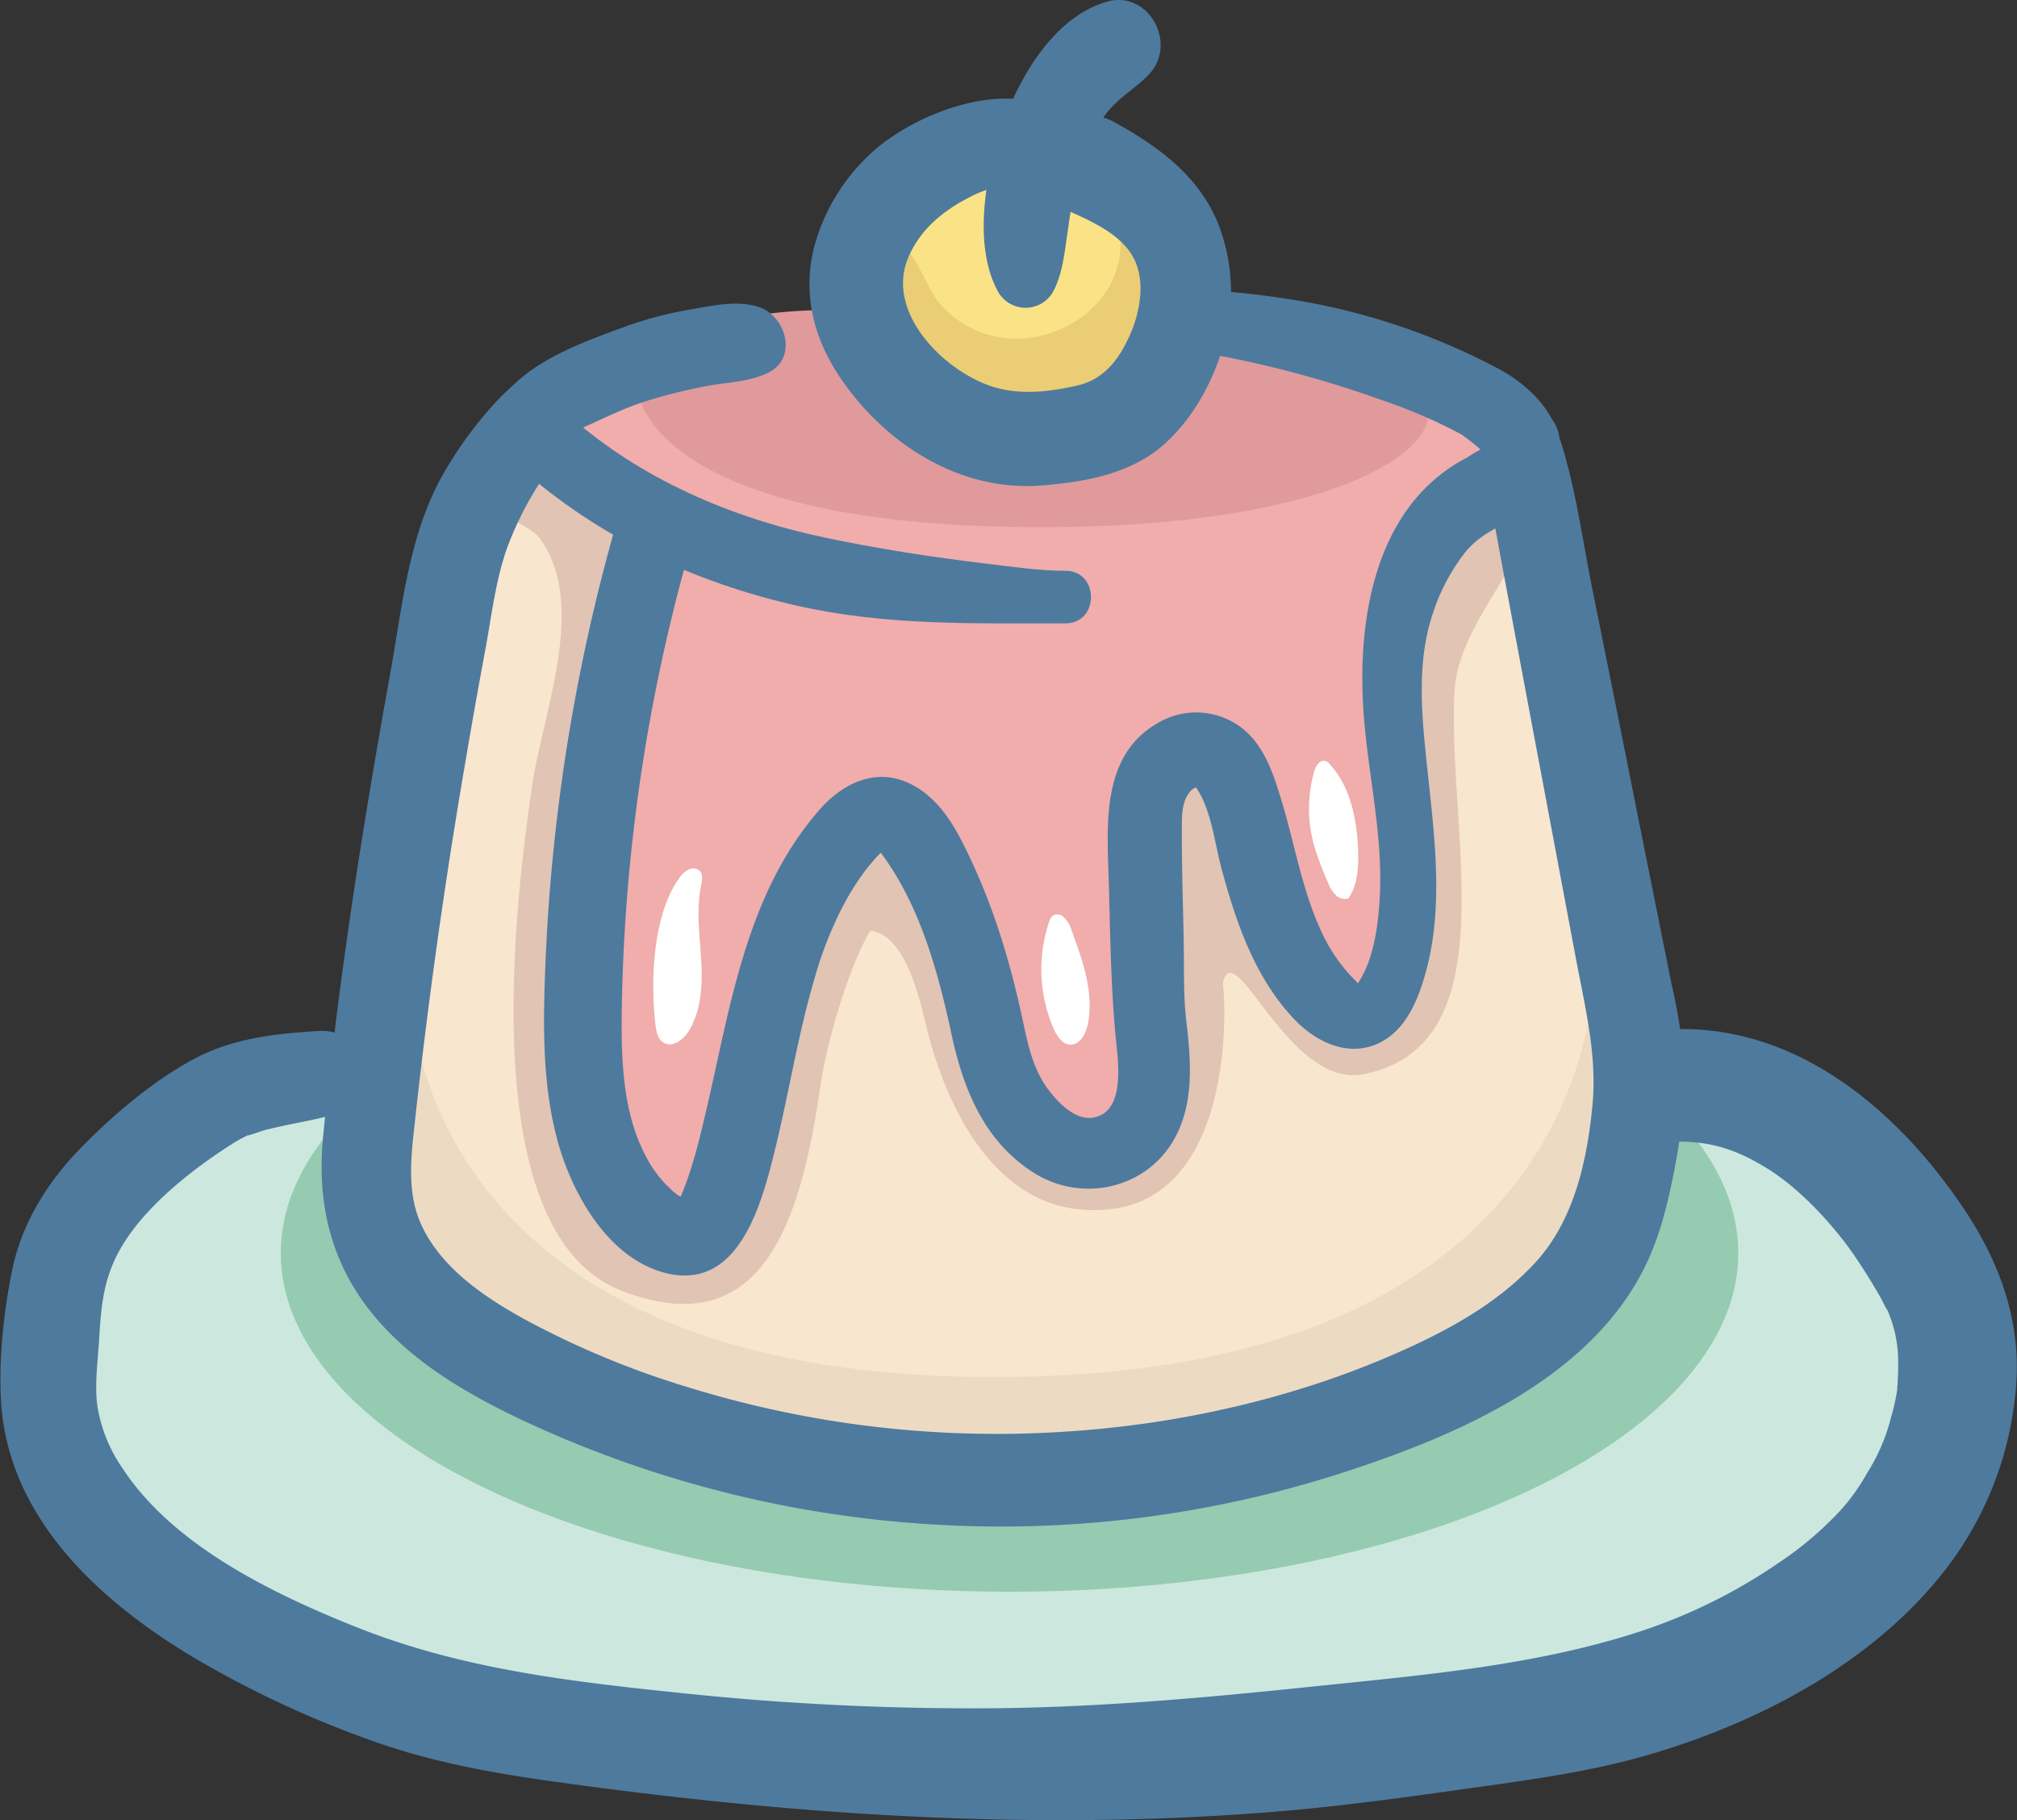 <svg xmlns="http://www.w3.org/2000/svg" viewBox="0 0 446.16 402.66"><rect x="0" y="0" width="446.16" height="402.66" fill="#333333" stroke="none"/><defs><style>.cls-1{fill:#cce8de;}.cls-2{fill:#95cbb1;}.cls-3{fill:#f8e6ce;}.cls-4{fill:#e1c4b3;}.cls-5{fill:#f0adab;}.cls-6{fill:#fff;}.cls-7{fill:#e09a9b;}.cls-8{fill:#fae386;}.cls-9{fill:#eacd75;}.cls-10{fill:#eddac3;}.cls-11{fill:#4e7a9e;}</style></defs><title>desert</title><g id="Layer_2" data-name="Layer 2"><g id="Layer_1-2" data-name="Layer 1"><ellipse class="cls-1" cx="221.88" cy="296.31" rx="211.17" ry="94.03"/><ellipse class="cls-2" cx="223.31" cy="277.2" rx="161.2" ry="74.92"/><path class="cls-3" d="M98.77,133Q90,186.73,83.17,240.75c-1.22,9.66-2.35,19.72.81,28.92,5,14.5,19.32,29.69,33.09,36.42,58.65,28.69,128.42,32.33,190,10.61,19.08-6.73,38.11-17.3,47.92-35,12-21.59,7.54-48.18,2.78-72.41l-15.94-81.05c-1.94-9.85-4-20-9.55-28.34-11.69-17.58-35.11-25.55-56.15-27.29-41.52-3.43-82.94-6.51-123.69,1.87C142,76.64,126,82.38,116.9,88.33,104.58,96.38,100.94,119.72,98.77,133Z"/><path class="cls-4" d="M117.68,174c-5.4,36.8-10.45,100,20,111.61s39.29-14.15,43.75-45.13c1.41-9.79,6.11-26.05,11.06-34.62,7.37.74,10.67,13.85,12.21,20.38,2.07,8.79,11.82,45.07,41.5,41.16,23.91-3.16,25.57-37.15,24.3-50.08C273.37,206.61,285,241,301.74,237.6c32.24-6.51,18.28-54,20-84.69.72-13,12.11-24.2,16.54-36.41,1.08-3,2-6.25.95-9.25-2.21-6.53-12-6.94-17.41-2.62S314.11,115.89,311,122a16.36,16.36,0,0,1-3.8,5.3c-2.14,1.78-4.94,2.5-7.65,3.13a249.11,249.11,0,0,1-173.82-23.62c-4.94-2.68-15.95-7.24-19.53.31-2.49,5.23,10.39,8.1,13.16,11.89C130.07,133.67,120.12,157.36,117.68,174Z"/><path class="cls-5" d="M135.57,116.47c7.07,10,4.28,23.69,1.57,35.67-6.74,29.65-11.25,60.66-4.52,90.31,2,9,5.24,18,11.11,25.22a10,10,0,0,0,4.45,3.52c4.83,1.54,9.12-3.5,11.27-8.09,9.58-20.44,8.67-44.58,18.24-65,3.16-6.75,8-13.44,15.24-15.37,2.72-.73,5.82-.65,8.1,1s3.35,4.62,4.2,7.37c5.48,18,9.43,40.08,20.51,55.22,5.18,7.09,14.43,10.43,22.19,6.3,7.36-3.92,7.68-14.18,7-22.49q-1.53-18.63-3.05-37.27c-.51-6.25-.95-12.89,1.92-18.47s10.38-9.27,15.65-5.86c2.84,1.83,4.3,5.14,5.61,8.25l10.47,24.95c3.41,8.12,6.94,19.5,15.71,20.36,18.27,1.79,8.46-47.59,7.42-51.79a60.19,60.19,0,0,1,16.87-57.08c4.05-3.8,9.09-8.1,8.38-13.61-.34-2.59-2-4.83-3.73-6.77C318.54,80,300.35,75.87,283.32,72.75a343.34,343.34,0,0,0-127.06.08c-14.73,2.82-48.56,11.85-43,22.26C117.38,102.81,130.53,109.31,135.57,116.47Z"/><path class="cls-6" d="M145,226.79c.17,1.45.51,3.07,1.74,3.84,2,1.25,4.49-.65,5.69-2.66,2.78-4.68,3-10.43,2.66-15.86s-1.1-10.94,0-16.28c.21-1.06.46-2.3-.25-3.12a2.19,2.19,0,0,0-2.49-.38,5.13,5.13,0,0,0-2,1.79C144.34,202.29,143.85,217.17,145,226.79Z"/><path class="cls-6" d="M233.14,227.72c.71,1.56,1.83,3.26,3.54,3.36,2.15.13,3.5-2.3,3.93-4.41,1.43-7-1.08-14.09-3.55-20.76a6.29,6.29,0,0,0-2-3.22,2,2,0,0,0-2.21-.11,2.58,2.58,0,0,0-.74,1.23A32.86,32.86,0,0,0,233.14,227.72Z"/><path class="cls-6" d="M291.32,189.05c.73,2.16,1.56,4.29,2.5,6.37a7.67,7.67,0,0,0,1.64,2.58,2.83,2.83,0,0,0,2.82.74c2.06-3.05,2.27-7,2.13-10.65-.26-6.79-1.65-14-6.24-19a2.43,2.43,0,0,0-1-.75c-1.17-.34-2.07,1-2.44,2.22A30.06,30.06,0,0,0,291.32,189.05Z"/><path class="cls-7" d="M160.37,71.13c-4.4,1.06-8.9,2.43-12.26,5.46s-8.38,8.12-6.44,12.2c.89,1.89,8.09,27.82,88.66,27.83,54.6,0,81.84-12.53,85.28-23,1.59-4.87-4.78-7.83-8.69-11.13-2.34-2-5.53-2.53-8.56-3Q261,73.73,223.27,71.19C202.06,69.76,181.22,66.11,160.37,71.13Z"/><ellipse class="cls-8" cx="226.64" cy="64.51" rx="35.6" ry="33.03"/><path class="cls-9" d="M228.92,74.56c12.52-2.32,21.48-13.28,18.27-25.6,5-.86,9.59,3.32,11.92,7.84,6.52,12.62.95,30-11.68,36.52-6.91,3.56-15.06,4-22.78,3-8.2-1-16.45-3.62-22.68-9.06a30,30,0,0,1-9.71-18.94c-.45-3.69-.91-16.67,4.77-15.68,4.75.83,7.76,10.56,10.34,13.91A22.41,22.41,0,0,0,228.92,74.56Z"/><path class="cls-10" d="M228.55,304.5C334,301.42,354.15,240.61,353,206.28c4.8,12.36,8.9,25.19,9.63,38.43s-20.38,80.41-132.24,80.41c-127.21,0-141.25-42.45-144.83-50.45-2.17-4.88-2.73-10.32-2.89-15.65-.32-11-.66-33.89,8.33-41.29C90.5,237.84,105.9,308.09,228.55,304.5Z"/><path class="cls-11" d="M125.29,79.27c-6.75,1.66-11.38,5-16,10.1A86.39,86.39,0,0,0,97.41,106c-7,13-8.45,28.19-11,42.47-6.16,34-11.57,68.41-14.93,102.84-1.51,15.43,1.93,29.14,12.24,40.91,8.93,10.19,21.29,17.08,33.44,22.69a248.38,248.38,0,0,0,88.51,22.28,245.71,245.71,0,0,0,89.74-10.9c25.25-8.06,55.58-20.5,68.24-45.65,3.39-6.74,5.17-14,6.62-21.34,1.68-8.54,2.87-17.41,2.13-26.13a141.32,141.32,0,0,0-2.69-15.67l-7.36-36.7q-5-25.18-10.1-50.39c-2.17-10.73-3.63-22-6.92-32.42-.47-1.5-1.54-4.35-.35-1.12a3.86,3.86,0,0,1-.1-.49c-2.1-10.83-18.65-6.25-16.55,4.56l.13.64V97c-.78,4,.31,8.87,1,12.81l3,16.24q4.25,22.79,8.54,45.57l7.79,41.48c2,10.41,4.48,20.63,3.47,31.3-1.16,12.24-4.05,25.49-12.55,34.79-7.75,8.48-17.86,14.27-28.22,19-24.27,11.11-51.33,17.18-77.93,18.64a230.82,230.82,0,0,1-81-9.84,194,194,0,0,1-35.83-14.77c-9.21-5-19.33-11.68-23.71-21.67-3.16-7.21-2-15.38-1.19-22.95q1.38-12.55,3-25.09,3.45-26.73,8-53.29,2.13-12.62,4.47-25.21c1.41-7.54,2.29-15.5,4.85-22.75a73.53,73.53,0,0,1,8.28-16,53.32,53.32,0,0,1,5.72-7.25c2.27-2.39,3.7-5,5.68-7.57,3.95-5.07.51-13-6.55-11.25Z"/><path class="cls-11" d="M114.67,103.15c17.62,15.69,38.87,25.74,61.9,30.9,19.7,4.42,39.15,3.82,59.14,3.84,7.48,0,7.49-11.61,0-11.62-5.92,0-12-.93-17.86-1.62-11.86-1.42-23.86-3.29-35.55-5.76-20.94-4.43-40.74-13.08-56.43-26.95-7.61-6.73-18.84,4.4-11.2,11.21Z"/><path class="cls-11" d="M119.07,98.21c8.37-2.09,15.89-7.06,24.23-9.6A125.66,125.66,0,0,1,156,85.46c4.77-.94,9.47-.85,13.9-3,6.62-3.16,4-12.46-1.89-14.49-4.92-1.69-10.74-.28-15.75.57a82.91,82.91,0,0,0-14.28,3.83c-8.79,3.2-19.3,7-25.67,14.11-4.63,5.14-.15,13.43,6.81,11.69Z"/><path class="cls-11" d="M240.06,30.39c-10.55-15.61-35.37-7-46.69,2.88A43.45,43.45,0,0,0,180,55c-2.53,10.42.16,20.29,6.16,29,9.92,14.34,26.19,24.79,44.17,23.4,9.27-.72,19.23-2.43,26.53-8.56,6.58-5.53,11.22-13.86,13.64-22a42,42,0,0,0-.93-27.08c-4.27-10.78-13.26-17.33-23.1-22.75a11.3,11.3,0,0,0-15.17,4c-2.8,4.78-1.49,12.65,4,15.17s13,5.47,15.76,11.51c2.31,5.1,1,11.8-1.23,16.67-2.48,5.41-5.75,9.63-11.66,10.95-6.47,1.45-12.94,2.2-19.3,0-10.6-3.76-22.93-16.37-18-28.24,2.51-6.05,7.46-10.24,13.12-13.19a25.89,25.89,0,0,1,8.15-2.87c1.64-.25,6.13-.83,7.45,0,6.31,4,14.78-4.1,10.48-10.48Z"/><path class="cls-11" d="M232.8,64.78c2.37-4.18,2.7-9.41,3.46-14.12a102,102,0,0,1,2.93-14.54,36.94,36.94,0,0,1,5.26-10.66c2.7-3.72,6.52-5.72,9.64-8.94,6.55-6.76,0-18.9-9.38-16.11C233,3.88,225.32,17.3,221.58,28.12c-3.62,10.48-6.47,26.49-.67,36.66a7,7,0,0,0,11.89,0Z"/><path class="cls-11" d="M263.51,77.58A238.46,238.46,0,0,1,305.64,88.5a115.27,115.27,0,0,1,17.68,7.63c.3.17,6,4.44,5.25,4.79l-.19-.7c.81-1.38.79-1.69-.06-.94-.78-.12-3.26,1.61-3.92,2-20.21,10.55-24.22,35.46-22.79,56.2.95,13.71,4.37,27.28,3.59,41.09-.34,5.88-1.19,12.82-4.24,18l-.77,1.27c-1.4,1.07-1.05,1.37,1.08.92A15.84,15.84,0,0,0,299,216.1a37.48,37.48,0,0,1-5.18-7c-5.53-10-7.21-21.89-10.55-32.67-1.7-5.49-3.6-11.18-8.09-15a16.56,16.56,0,0,0-18.95-1.55C243,167.3,245,183.71,245.31,196.62c.3,11.37.45,22.64,1.59,33.94.52,5.08,1.86,15.45-5.06,16.67-4,.7-7.83-3.36-10-6.25-3.29-4.4-4.46-9.82-5.57-15.09-2.93-13.76-7-27.07-13.45-39.66C210.17,181,206.7,176,201.3,173.36c-7.59-3.68-14.92-.08-20.06,5.81-16.13,18.52-19.58,43.06-24.94,66.13-1.48,6.35-3,12.83-5.5,18.86a3.55,3.55,0,0,1-1.12,1.6c1.84-.3,2-.72.49-1.24a10.82,10.82,0,0,1-1.79-1.45,25.52,25.52,0,0,1-5.28-6.84c-5.72-10.39-5.74-23.3-5.53-34.84a394.27,394.27,0,0,1,14.65-98.7c3-10.66-13.58-15.2-16.56-4.56a415.66,415.66,0,0,0-15,94.73c-.52,13-.8,26.37,2.54,39,3.07,11.66,10.93,26.08,23.47,29.6,16.48,4.63,21.66-14.64,24.6-26.48,3.15-12.69,5.14-25.65,8.81-38.21a85.08,85.08,0,0,1,6.56-16.67,59,59,0,0,1,4.73-7.49c.78-1,1.63-2,2.5-3,.43-.46.93-.89,1.33-1.37s-1.11-.58-.67,0c8.72,11.39,12.89,26.31,15.87,40.23,2.62,12.28,7.22,24,18.32,31,10.39,6.55,24.38,3.67,30.74-7,4.8-8.06,4-17.78,2.94-26.68-.66-5.73-.46-11.56-.56-17.32-.14-8.09-.44-16.2-.41-24.3,0-2.62-.18-6.15,1.37-8.45a3.41,3.41,0,0,1,2.1-1.64c.33-.06-.66-.34-.22.31,3.2,4.65,4,12,5.43,17.39,3.22,12.09,7.46,24.61,16.31,33.82,4.59,4.78,11.41,8.18,18,5.42s9.41-10.1,11.1-16.48c3.73-14,1.85-28.93.35-43.13-1.24-11.71-2.77-24.23,1.05-35.64a44.05,44.05,0,0,1,7.1-13.49c3.58-4.42,8-5.86,12.79-8.55,6.28-3.54,9.83-10.42,7.86-17.54-1.76-6.34-7.3-11.38-12.9-14.45a146.5,146.5,0,0,0-43.65-15.08,199.44,199.44,0,0,0-22.75-2.58c-7.6-.45-9.52,12.23-1.82,13.49Z"/><path class="cls-11" d="M70.81,228.06c-9.67.53-19.38,1.6-28,6.26-9.11,4.89-18.06,12.52-25.19,19.89-7.33,7.57-12.95,16.7-15,27.12-1.88,9.3-3,20.1-2.33,29.57,2,26,23.06,44.44,44.2,56.74a228,228,0,0,0,38,17.52c12.65,4.5,25.46,6.9,38.72,8.77,52.83,7.46,105.75,11.13,159,7,14.83-1.15,29.6-3.17,44.32-5.25,13.58-1.91,27.24-3.69,40.42-7.57,25.25-7.43,51-21.18,66.81-42.79A75.71,75.71,0,0,0,446,305.93c.94-14.11-3.81-26.92-11.55-38.47-15.26-22.79-38.9-42.44-68-39.52-6.67.67-12.42,5.23-12.42,12.41,0,6.28,5.7,13,12.42,12.41,9.86-.83,16.26.66,24.44,5.71,7.09,4.38,14.47,12.22,19.44,19.49q2.19,3.23,4.19,6.57c.54.91,1.08,1.82,1.59,2.74-.08-.15,2,4,1.1,1.93a28.6,28.6,0,0,1,2.67,12.59q0,1.72-.09,3.45c0,.49-.28,3.41,0,1.35a47.33,47.33,0,0,1-1.47,6.86A42.19,42.19,0,0,1,412.92,326a43.21,43.21,0,0,1-7.52,9.9,75.06,75.06,0,0,1-11.95,9.82,120.92,120.92,0,0,1-30.11,15c-23.28,7.73-48.65,9.84-72.94,12.37-22.92,2.39-45.79,4.48-68.86,4.79A615.6,615.6,0,0,1,150,374.46c-24.47-2.55-48.3-5.36-71.31-14.57-18.38-7.35-40.44-18-51.61-35.12a33.25,33.25,0,0,1-5.56-13.85c-.61-4.76.13-9.89.41-14.67.5-8.58,1.18-14.8,6-22.1,5.55-8.33,14.86-15.59,22.88-20.75a34.82,34.82,0,0,1,4.55-2.52c-2.14,1,2.47-.69,3.28-.9,4.86-1.24,9.83-2,14.7-3.24,10.24-2.56,8.32-19.27-2.53-18.68Z"/></g></g></svg>